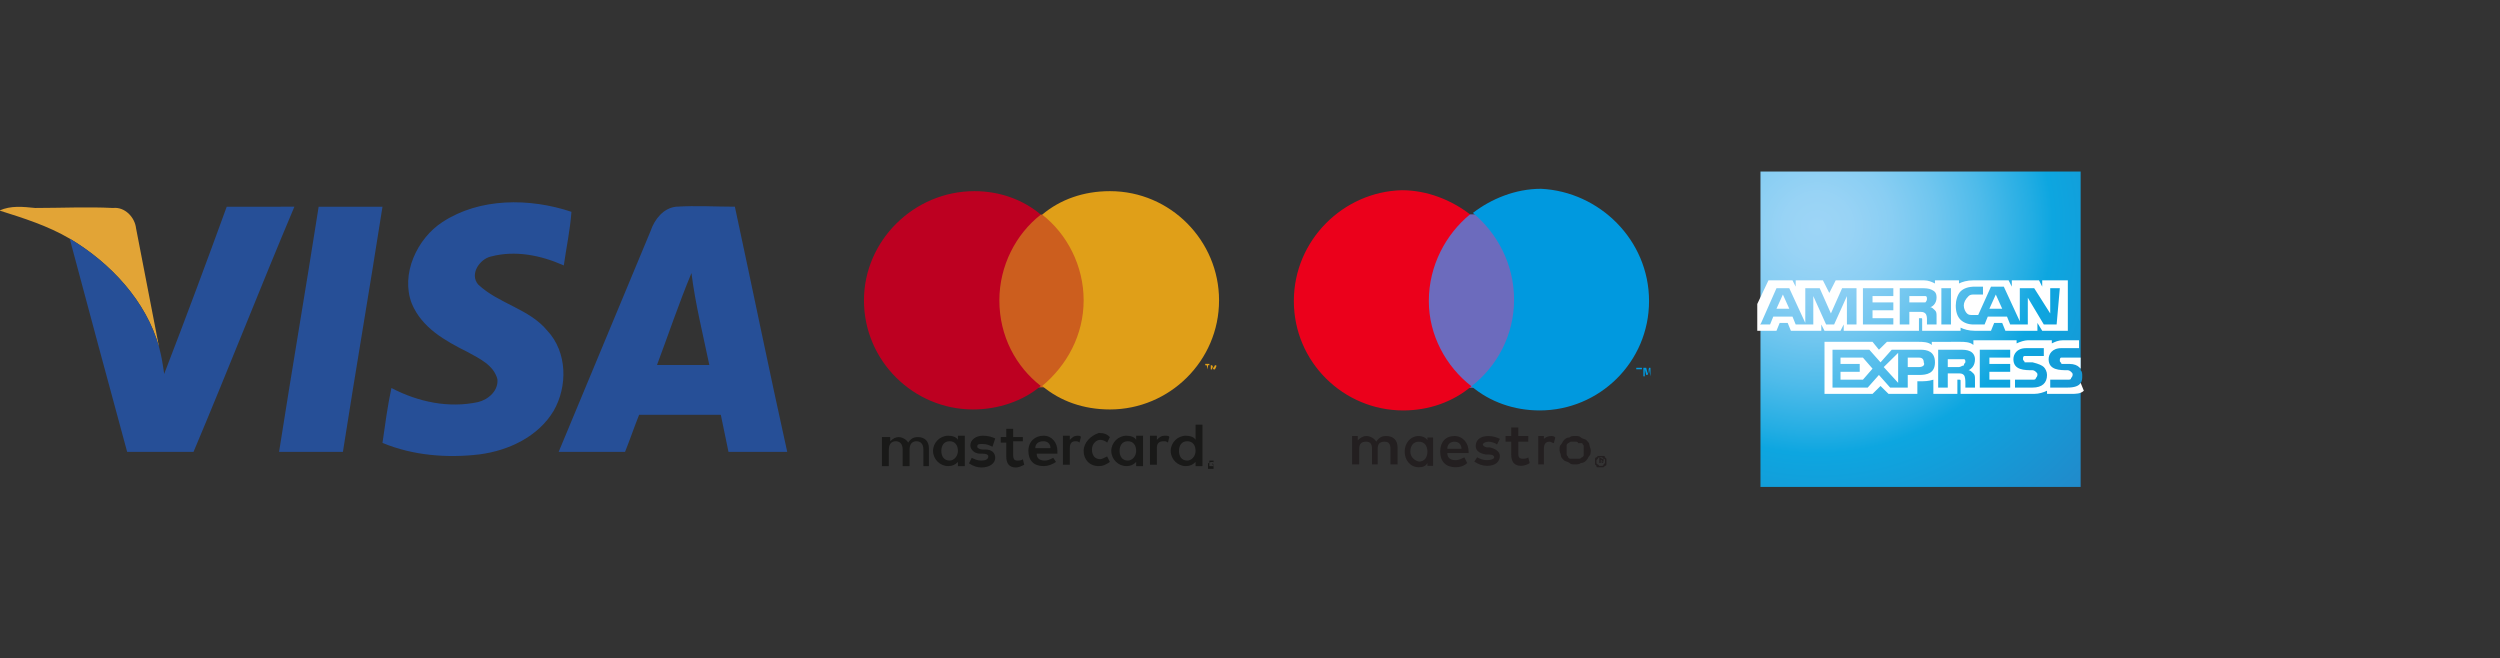 <?xml version="1.0" encoding="utf-8"?>
<!-- Generator: Adobe Illustrator 26.3.1, SVG Export Plug-In . SVG Version: 6.00 Build 0)  -->
<svg version="1.1"
	 id="svg18" xmlns:svg="http://www.w3.org/2000/svg" xmlns:cc="http://creativecommons.org/ns#" xmlns:rdf="http://www.w3.org/1999/02/22-rdf-syntax-ns#" xmlns:inkscape="http://www.inkscape.org/namespaces/inkscape" xmlns:dc="http://purl.org/dc/elements/1.1/" xmlns:sodipodi="http://sodipodi.sourceforge.net/DTD/sodipodi-0.dtd" inkscape:version="1.0 (4035a4fb49, 2020-05-01)" sodipodi:docname="NETS_ONLINE.svg"
	 xmlns="http://www.w3.org/2000/svg" xmlns:xlink="http://www.w3.org/1999/xlink" x="0px" y="0px" viewBox="0 0 243 64"
	 style="enable-background:new 0 0 243 64;" xml:space="preserve">
<rect x="0" y="0" width="243" height="64" fill="#333333" stroke="none"/>
<style type="text/css">
	.st0{fill:#E2A436;}
	.st1{fill:#264F97;}
	.st2{fill:#191918;}
	.st3{fill:#CC5E1E;}
	.st4{fill:#BD0021;}
	.st5{fill:#E09F18;}
	.st6{fill:#0099DF;}
	.st7{fill:#6C6BBD;}
	.st8{fill:#EB001B;}
	.st9{fill:#231F20;}
	.st10{fill:url(#path350_00000045577959240960673130000000913544982917310366_);}
	.st11{fill:#FFFFFF;}
</style>
<sodipodi:namedview  bordercolor="#666666" borderopacity="1" fit-margin-bottom="0" gridtolerance="10" guidetolerance="10" id="namedview20" inkscape:current-layer="svg18" inkscape:cx="210.60287" inkscape:cy="34.51475" inkscape:document-rotation="0" inkscape:pageopacity="0" inkscape:pageshadow="2" inkscape:window-height="1840" inkscape:window-maximized="0" inkscape:window-width="3714" inkscape:window-x="0" inkscape:window-y="0" inkscape:zoom="5.956349" objecttolerance="10" pagecolor="#ffffff" showgrid="false">
	</sodipodi:namedview>
<g id="g18" transform="matrix(1.241,0,0,1.241,-0.052,19.595)">
	<path id="path14" class="st0" d="M12.5,11.4c-0.6-3.1-1.2-6.2-1.8-9.3c-0.1-0.9-0.9-1.7-1.8-1.6c-2-0.1-4.1,0-6.1,0
		C1.8,0.4,0.9,0.3,0,0.7c1.9,0.6,3.8,1.2,5.5,2.2C8.7,4.8,11.5,7.8,12.5,11.4z"/>
	<path id="path16" class="st1" d="M17.8,0.4c-1.6,4.4-3.2,8.7-4.9,13.1c-0.1-0.7-0.2-1.4-0.4-2.1c-1-3.6-3.8-6.6-7-8.5
		C7,8.5,8.5,14.1,10,19.6c1.7,0,3.4,0,5.2,0c2.7-6.4,5.2-12.8,7.9-19.2C21.3,0.4,19.5,0.4,17.8,0.4z M25,0.4
		c-1,6.4-2.1,12.8-3.1,19.2h5c1-6.4,2.1-12.8,3.1-19.2C28.3,0.4,26.7,0.4,25,0.4z M42.9,10.1c-1.4-1.7-3.8-2.1-5.4-3.6
		c-0.7-0.8,0.1-2,1-2.2c1.9-0.5,3.9-0.1,5.7,0.7c0.2-1.4,0.5-2.8,0.6-4.2c-3.3-1.1-7.2-1.1-10.1,0.8c-2,1.3-3.3,4.1-2.4,6.4
		c0.8,1.9,2.6,2.9,4.4,3.8c0.9,0.5,2,1,2.3,2.1c0.1,0.9-0.7,1.6-1.5,1.8c-2.3,0.5-4.7,0-6.8-1.1c-0.3,1.4-0.5,2.9-0.7,4.3
		c2.4,1,5.1,1.2,7.6,0.9c2.3-0.3,4.6-1.4,5.8-3.4C44.5,14.5,44.5,11.8,42.9,10.1z M57.6,0.4c-1.5,0-3-0.1-4.6,0c-1,0.1-1.7,1-2,1.9
		c-2.4,5.8-4.8,11.5-7.2,17.3H49c0.4-1,0.7-1.9,1.1-2.9c2.1,0,4.2,0,6.4,0c0.2,1,0.4,1.9,0.6,2.9c1.5,0,3.1,0,4.6,0
		C60.3,13.3,59,6.9,57.6,0.4z M51.5,12.8c0.9-2.4,1.7-4.8,2.7-7.2c0.3,2.4,0.9,4.8,1.4,7.2C54.2,12.8,52.9,12.8,51.5,12.8z"/>
</g>
<g id="g50" transform="matrix(1.343,0,0,1.343,83.977,18.58)">
	<path id="path42" class="st2" d="M4.7,19.9v-1.3c0-0.5-0.3-0.8-0.8-0.8c-0.3,0-0.5,0.1-0.7,0.4c-0.1-0.2-0.4-0.4-0.7-0.4
		c-0.2,0-0.4,0.1-0.6,0.3v-0.3H1.3v2.1h0.5v-1.2c0-0.4,0.2-0.6,0.5-0.6c0.3,0,0.5,0.2,0.5,0.6v1.2h0.5v-1.2c0-0.4,0.2-0.6,0.5-0.6
		c0.3,0,0.5,0.2,0.5,0.6v1.2H4.7z M11.5,17.8h-0.7v-0.6h-0.5v0.6H9.9v0.4h0.4v1c0,0.5,0.2,0.8,0.7,0.8c0.2,0,0.4-0.1,0.6-0.2
		l-0.1-0.4c-0.1,0.1-0.3,0.1-0.4,0.1c-0.2,0-0.3-0.1-0.3-0.4v-1h0.7L11.5,17.8L11.5,17.8z M15.5,17.7c-0.3,0-0.4,0.1-0.6,0.3v-0.3
		h-0.5v2.1h0.5v-1.2c0-0.3,0.1-0.5,0.4-0.5c0.1,0,0.2,0,0.3,0.1l0.1-0.4C15.7,17.7,15.5,17.7,15.5,17.7 M9.5,17.9
		c-0.2-0.1-0.5-0.2-0.9-0.2c-0.5,0-0.9,0.3-0.9,0.7c0,0.3,0.3,0.6,0.7,0.6l0.2,0c0.3,0,0.4,0.1,0.4,0.2c0,0.2-0.2,0.3-0.5,0.3
		c-0.3,0-0.5-0.1-0.7-0.2l-0.2,0.4c0.3,0.2,0.6,0.3,0.9,0.3c0.6,0,1-0.3,1-0.7c0-0.4-0.3-0.6-0.7-0.6l-0.2,0c-0.2,0-0.4-0.1-0.4-0.2
		c0-0.2,0.1-0.2,0.4-0.2c0.3,0,0.5,0.1,0.7,0.2L9.5,17.9z M21.8,17.7c-0.3,0-0.4,0.1-0.6,0.3v-0.3h-0.5v2.1h0.5v-1.2
		c0-0.3,0.1-0.5,0.5-0.5c0.1,0,0.2,0,0.3,0.1l0.1-0.4C22.1,17.7,21.9,17.7,21.8,17.7 M15.9,18.8c0,0.6,0.4,1.1,1.1,1.1
		c0.3,0,0.5-0.1,0.8-0.3l-0.2-0.4c-0.2,0.1-0.4,0.2-0.5,0.2c-0.4,0-0.6-0.3-0.6-0.7s0.3-0.7,0.6-0.7c0.2,0,0.4,0.1,0.5,0.2l0.2-0.4
		c-0.2-0.2-0.4-0.3-0.8-0.3C16.4,17.7,15.9,18.2,15.9,18.8 M20.2,18.8v-1.1h-0.5V18c-0.1-0.2-0.4-0.3-0.7-0.3
		c-0.6,0-1.1,0.5-1.1,1.1c0,0.6,0.5,1.1,1.1,1.1c0.3,0,0.5-0.1,0.7-0.3v0.3h0.5V18.8z M18.5,18.8c0-0.4,0.2-0.7,0.6-0.7
		c0.4,0,0.6,0.3,0.6,0.7s-0.3,0.7-0.6,0.7C18.7,19.5,18.5,19.2,18.5,18.8 M13,17.7c-0.6,0-1.1,0.4-1.1,1.1c0,0.7,0.4,1.1,1.1,1.1
		c0.3,0,0.6-0.1,0.9-0.3l-0.2-0.3c-0.2,0.1-0.4,0.2-0.6,0.2c-0.3,0-0.6-0.1-0.6-0.5H14c0-0.1,0-0.1,0-0.2C14,18.2,13.6,17.7,13,17.7
		 M13,18.1c0.3,0,0.5,0.2,0.5,0.5h-1.1C12.4,18.3,12.6,18.1,13,18.1 M24.5,18.8v-1.9H24V18c-0.1-0.2-0.4-0.3-0.7-0.3
		c-0.6,0-1.1,0.5-1.1,1.1c0,0.6,0.5,1.1,1.1,1.1c0.3,0,0.5-0.1,0.7-0.3v0.3h0.5L24.5,18.8L24.5,18.8z M22.8,18.8
		c0-0.4,0.2-0.7,0.6-0.7c0.4,0,0.6,0.3,0.6,0.7s-0.3,0.7-0.6,0.7C23,19.5,22.8,19.2,22.8,18.8 M7.3,18.8v-1.1H6.8V18
		c-0.1-0.2-0.4-0.3-0.7-0.3c-0.6,0-1.1,0.5-1.1,1.1c0,0.6,0.5,1.1,1.1,1.1c0.3,0,0.5-0.1,0.7-0.3v0.3h0.5L7.3,18.8z M5.6,18.8
		c0-0.4,0.2-0.7,0.6-0.7c0.4,0,0.6,0.3,0.6,0.7s-0.3,0.7-0.6,0.7C5.8,19.5,5.6,19.2,5.6,18.8 M25.2,19.6
		C25.3,19.6,25.3,19.6,25.2,19.6c0.1,0,0.1,0,0.1,0.1c0,0,0,0,0,0.1c0,0,0,0.1,0,0.1s0,0.1,0,0.1c0,0,0,0,0,0.1c0,0,0,0-0.1,0
		c0,0-0.1,0-0.1,0c0,0-0.1,0-0.1,0c0,0,0,0-0.1,0c0,0,0,0,0-0.1c0,0,0-0.1,0-0.1s0-0.1,0-0.1c0,0,0,0,0-0.1
		C25.1,19.6,25.1,19.6,25.2,19.6C25.2,19.6,25.2,19.6,25.2,19.6 M25.2,19.9C25.3,19.9,25.3,19.9,25.2,19.9c0.1,0,0.1,0,0.1,0
		c0,0,0,0,0-0.1c0,0,0,0,0-0.1c0,0,0,0,0-0.1c0,0,0,0,0-0.1c0,0,0,0,0,0c0,0,0,0-0.1,0c0,0,0,0-0.1,0c0,0,0,0-0.1,0c0,0,0,0,0,0.1
		c0,0,0,0,0,0.1c0,0,0,0,0,0.1c0,0,0,0,0,0.1C25.1,19.9,25.1,19.9,25.2,19.9C25.2,19.9,25.2,19.9,25.2,19.9 M25.2,19.7
		C25.3,19.7,25.3,19.7,25.2,19.7C25.3,19.7,25.3,19.7,25.2,19.7c0.1,0.1,0.1,0.1,0.1,0.1c0,0,0,0,0,0l0.1,0.1h0l-0.1-0.1h0v0.1h0
		L25.2,19.7L25.2,19.7L25.2,19.7L25.2,19.7z M25.2,19.7v0.1h0.1C25.3,19.8,25.3,19.8,25.2,19.7c0.1,0.1,0.1,0.1,0.1,0.1
		C25.3,19.8,25.3,19.7,25.2,19.7C25.3,19.7,25.3,19.7,25.2,19.7L25.2,19.7L25.2,19.7z"/>
	<path id="path44" class="st3" d="M9.4,1.7h6.9v12.5H9.4V1.7z"/>
	<path id="path46" class="st4" d="M9.8,7.9c0-2.5,1.2-4.8,3-6.2C11.5,0.6,9.8,0,8,0C3.6,0,0,3.6,0,7.9c0,4.4,3.6,7.9,7.9,7.9
		c1.8,0,3.6-0.6,4.9-1.7C11,12.7,9.8,10.5,9.8,7.9"/>
	<path id="path48" class="st5" d="M25.7,7.9c0,4.4-3.6,7.9-7.9,7.9c-1.9,0-3.6-0.6-4.9-1.7c1.8-1.5,3-3.7,3-6.2c0-2.5-1.2-4.8-3-6.2
		c1.3-1.1,3-1.7,4.9-1.7C22.2,0,25.7,3.6,25.7,7.9 M24.9,12.9v-0.3h0.1v-0.1h-0.3v0.1h0.1L24.9,12.9L24.9,12.9z M25.5,12.9v-0.3
		h-0.1l-0.1,0.2l-0.1-0.2h-0.1v0.3h0.1v-0.2l0.1,0.2h0.1l0.1-0.2L25.5,12.9L25.5,12.9z"/>
</g>
<g id="g102" transform="matrix(1.381,0,0,1.381,125.21,18.213)">
	<g id="g82">
		<path id="path80" class="st6" d="M25.5,13.3v-0.6h-0.1l-0.1,0.4l-0.1-0.4H25v0.6h0.1v-0.5l0.1,0.4h0.1l0.1-0.4L25.5,13.3
			L25.5,13.3L25.5,13.3z M24.7,13.3v-0.5h0.2v-0.1h-0.4v0.1h0.2L24.7,13.3L24.7,13.3L24.7,13.3z"/>
	</g>
	<path id="path84" class="st7" d="M16.3,14.1H9.5V1.9h6.8L16.3,14.1z"/>
	<g id="g88">
		<path id="path86" class="st8" d="M9.9,8c0-2.5,1.2-4.7,2.9-6.1c-1.3-1-3-1.7-4.8-1.7C3.9,0.3,0.4,3.7,0.4,8s3.5,7.7,7.7,7.7
			c1.8,0,3.5-0.6,4.8-1.7C11.1,12.6,9.9,10.4,9.9,8"/>
	</g>
	<g id="g92">
		<path id="path90" class="st6" d="M25.4,8c0,4.3-3.5,7.7-7.7,7.7c-1.8,0-3.5-0.6-4.8-1.7c1.8-1.4,3-3.6,3-6.1
			c0-2.5-1.2-4.7-2.9-6.1c1.3-1,3-1.7,4.8-1.7C21.9,0.3,25.4,3.7,25.4,8"/>
	</g>
	<g id="g96">
		<path id="path94" class="st9" d="M18.5,17.5c0.1,0,0.2,0,0.3,0.1L18.7,18c-0.1,0-0.2-0.1-0.3-0.1c-0.3,0-0.4,0.2-0.4,0.5v1.1h-0.4
			v-2H18v0.2C18.1,17.6,18.3,17.5,18.5,17.5 M16.9,17.9h-0.7v0.9c0,0.2,0.1,0.3,0.3,0.3c0.1,0,0.3,0,0.4-0.1l0.1,0.4
			c-0.1,0.1-0.4,0.2-0.6,0.2c-0.5,0-0.7-0.3-0.7-0.8v-0.9h-0.4v-0.4h0.4v-0.6h0.5v0.6h0.7L16.9,17.9L16.9,17.9z M11.2,18.4
			c0-0.3,0.2-0.5,0.5-0.5c0.3,0,0.5,0.2,0.5,0.5C12.2,18.4,11.2,18.4,11.2,18.4z M12.7,18.6c0-0.6-0.4-1.1-1-1.1c-0.6,0-1,0.4-1,1.1
			c0,0.7,0.4,1.1,1.1,1.1c0.3,0,0.6-0.1,0.8-0.3L12.4,19c-0.2,0.1-0.4,0.2-0.6,0.2c-0.3,0-0.6-0.1-0.6-0.5h1.5
			C12.7,18.7,12.7,18.6,12.7,18.6 M14.7,18.1c-0.1-0.1-0.4-0.2-0.6-0.2c-0.2,0-0.4,0.1-0.4,0.2c0,0.1,0.2,0.2,0.3,0.2l0.2,0
			c0.4,0.1,0.7,0.3,0.7,0.6c0,0.4-0.3,0.7-0.9,0.7c-0.3,0-0.6-0.1-0.9-0.3l0.2-0.3c0.2,0.1,0.4,0.2,0.7,0.2c0.3,0,0.5-0.1,0.5-0.2
			c0-0.1-0.1-0.2-0.4-0.2l-0.2,0c-0.5-0.1-0.7-0.3-0.7-0.6c0-0.4,0.3-0.7,0.9-0.7c0.3,0,0.6,0.1,0.8,0.2L14.7,18.1L14.7,18.1z
			 M20.2,17.9c-0.1,0-0.2,0-0.3,0c-0.1,0-0.1,0.1-0.2,0.1c-0.1,0.1-0.1,0.1-0.1,0.2c0,0.1,0,0.2,0,0.3s0,0.2,0,0.3
			c0,0.1,0.1,0.1,0.1,0.2c0.1,0.1,0.1,0.1,0.2,0.1c0.1,0,0.2,0,0.3,0c0.1,0,0.2,0,0.3,0c0.1,0,0.1-0.1,0.2-0.1
			c0.1-0.1,0.1-0.1,0.1-0.2c0-0.1,0-0.2,0-0.3s0-0.2,0-0.3c0-0.1-0.1-0.1-0.1-0.2C20.6,18,20.5,18,20.4,18
			C20.4,17.9,20.3,17.9,20.2,17.9 M20.2,17.5c0.2,0,0.3,0,0.4,0.1c0.1,0.1,0.3,0.1,0.4,0.2c0.1,0.1,0.2,0.2,0.2,0.3s0.1,0.3,0.1,0.4
			s0,0.3-0.1,0.4s-0.1,0.2-0.2,0.3c-0.1,0.1-0.2,0.2-0.4,0.2c-0.1,0.1-0.3,0.1-0.4,0.1c-0.2,0-0.3,0-0.4-0.1
			c-0.1-0.1-0.3-0.1-0.4-0.2c-0.1-0.1-0.2-0.2-0.2-0.3s-0.1-0.3-0.1-0.4c0-0.2,0-0.3,0.1-0.4s0.1-0.2,0.2-0.3
			c0.1-0.1,0.2-0.2,0.4-0.2C19.9,17.5,20,17.5,20.2,17.5 M8.6,18.6c0-0.4,0.2-0.7,0.6-0.7c0.4,0,0.6,0.3,0.6,0.7
			c0,0.4-0.2,0.7-0.6,0.7C8.8,19.2,8.6,18.9,8.6,18.6 M10.2,18.6v-1H9.8v0.2c-0.1-0.2-0.4-0.3-0.6-0.3c-0.6,0-1,0.5-1,1.1
			c0,0.6,0.4,1.1,1,1.1c0.3,0,0.5-0.1,0.6-0.3v0.2h0.4L10.2,18.6L10.2,18.6z M7.7,19.6v-1.3c0-0.5-0.3-0.8-0.8-0.8
			c-0.3,0-0.5,0.1-0.7,0.4c-0.1-0.2-0.4-0.4-0.7-0.4c-0.2,0-0.4,0.1-0.6,0.3v-0.3H4.5v2h0.5v-1.1c0-0.4,0.2-0.5,0.5-0.5
			c0.3,0,0.4,0.2,0.4,0.5v1.1h0.4v-1.1c0-0.4,0.2-0.5,0.5-0.5c0.3,0,0.4,0.2,0.4,0.5v1.1H7.7L7.7,19.6z"/>
	</g>
	<g id="g100">
		<path id="path98" class="st9" d="M22,19.2v0.1H22c0,0,0,0,0.1,0c0,0,0,0,0,0c0,0,0,0,0,0C22.1,19.2,22.1,19.2,22,19.2
			C22,19.2,22,19.2,22,19.2z M22.1,19.1c0,0,0.1,0,0.1,0c0,0,0,0.1,0,0.1c0,0,0,0.1,0,0.1c0,0-0.1,0-0.1,0l0.1,0.1h-0.1L22,19.3h0
			v0.1h-0.1v-0.4L22.1,19.1L22.1,19.1z M22,19.6c0,0,0.1,0,0.1,0c0,0,0.1,0,0.1-0.1c0,0,0.1-0.1,0.1-0.1c0,0,0-0.1,0-0.1
			c0,0,0-0.1,0-0.1c0,0,0-0.1-0.1-0.1c0,0-0.1-0.1-0.1-0.1c0,0-0.1,0-0.1,0s-0.1,0-0.1,0c0,0-0.1,0-0.1,0.1c0,0-0.1,0.1-0.1,0.1
			c0,0,0,0.1,0,0.1c0,0,0,0.1,0,0.1c0,0,0,0.1,0.1,0.1c0,0,0.1,0.1,0.1,0.1C21.9,19.6,22,19.6,22,19.6 M22,18.9c0.1,0,0.1,0,0.2,0
			c0.1,0,0.1,0.1,0.1,0.1c0,0,0.1,0.1,0.1,0.1c0,0.1,0,0.1,0,0.2c0,0.1,0,0.1,0,0.2c0,0.1-0.1,0.1-0.1,0.1c0,0-0.1,0.1-0.1,0.1
			c-0.1,0-0.1,0-0.2,0c-0.1,0-0.1,0-0.2,0c-0.1,0-0.1,0-0.1-0.1c0,0-0.1-0.1-0.1-0.1c0,0,0-0.1,0-0.2c0-0.1,0-0.1,0-0.2
			c0-0.1,0.1-0.1,0.1-0.1c0,0,0.1-0.1,0.1-0.1C21.9,18.9,22,18.9,22,18.9"/>
	</g>
</g>
<g id="g354" transform="matrix(1.556,0,0,1.533,209.551,16.67)">
	
		<radialGradient id="path350_00000113313160997670786270000004429917740093923502_" cx="-217.32" cy="89.149" r="18.844" gradientTransform="matrix(1.561 0 0 -1.528 318.088 139.71)" gradientUnits="userSpaceOnUse">
		<stop  offset="0" style="stop-color:#9DD5F6"/>
		<stop  offset="7.110000e-02" style="stop-color:#98D3F5"/>
		<stop  offset="0.158" style="stop-color:#89CEF3"/>
		<stop  offset="0.252" style="stop-color:#70C6EF"/>
		<stop  offset="0.351" style="stop-color:#4EBBEA"/>
		<stop  offset="0.455" style="stop-color:#23ADE3"/>
		<stop  offset="0.5" style="stop-color:#0DA6E0"/>
		<stop  offset="1" style="stop-color:#2E77BC"/>
	</radialGradient>
	<path id="path350" style="fill:url(#path350_00000113313160997670786270000004429917740093923502_);" d="M-4.7,0h-20v20h20v-6.6
		c0.1-0.1,0.1-0.3,0.1-0.4c0-0.2,0-0.3-0.1-0.4"/>
	<path id="path352" class="st11" d="M-22.9,8.7l-0.4-0.9l-0.4,0.9 M-14.4,8.3c-0.1,0-0.2,0-0.3,0h-0.7V7.9h0.7c0.1,0,0.2,0,0.3,0
		c0.1,0,0.1,0.1,0.1,0.2C-14.3,8.2-14.4,8.3-14.4,8.3L-14.4,8.3z M-9.6,8.7L-10,7.8l-0.4,0.9H-9.6L-9.6,8.7z M-18.7,9.7h-0.6l0-1.8
		l-0.8,1.8h-0.5l-0.8-1.8v1.8h-1.1l-0.2-0.5h-1.2l-0.2,0.5h-0.6l1-2.3h0.8l1,2.2V7.4h0.9l0.7,1.6l0.7-1.6h0.9V9.7L-18.7,9.7z
		 M-16.4,9.7h-1.9V7.4h1.9v0.5h-1.3v0.4h1.3v0.5h-1.3v0.5h1.3V9.7z M-13.7,8c0,0.4-0.3,0.6-0.4,0.6c0.1,0,0.2,0.1,0.3,0.2
		c0.1,0.1,0.1,0.2,0.1,0.4v0.5h-0.6l0-0.3c0-0.1,0-0.3-0.1-0.4c-0.1-0.1-0.2-0.1-0.4-0.1h-0.6v0.8H-16V7.4h1.3c0.3,0,0.5,0,0.7,0.1
		C-13.8,7.6-13.7,7.7-13.7,8L-13.7,8z M-12.8,9.7h-0.6V7.4h0.6V9.7z M-6.2,9.7H-7L-8,8v1.7h-1.1l-0.2-0.5h-1.2l-0.2,0.5h-0.7
		c-0.3,0-0.6-0.1-0.8-0.3c-0.2-0.2-0.3-0.5-0.3-0.9c0-0.3,0.1-0.7,0.3-0.9c0.2-0.2,0.5-0.3,0.9-0.3h0.5v0.5h-0.5
		c-0.2,0-0.3,0-0.4,0.1C-11.9,8.1-12,8.3-12,8.5c0,0.2,0.1,0.4,0.2,0.5c0.1,0.1,0.2,0.1,0.4,0.1h0.3l0.8-1.8h0.8l1,2.2V7.4h0.9
		l1,1.6V7.4h0.6L-6.2,9.7z M-24.7,10.1h1l0.2-0.5h0.5l0.2,0.5h1.9V9.7l0.2,0.4h1l0.2-0.4v0.4h4.7l0-0.8h0.1c0.1,0,0.1,0,0.1,0.1v0.7
		h2.4V9.9c0.2,0.1,0.5,0.2,0.9,0.2h1l0.2-0.5h0.5l0.2,0.5h2V9.6l0.3,0.5h1.6V6.9h-1.6v0.4l-0.2-0.4H-9v0.4l-0.2-0.4h-2.2
		c-0.4,0-0.7,0.1-0.9,0.2V6.9h-1.5v0.2C-14,7-14.2,6.9-14.5,6.9h-5.5l-0.4,0.8l-0.4-0.8h-1.7v0.4l-0.2-0.4h-1.5l-0.7,1.5V10.1z
		 M-4.7,11.8h-1c-0.1,0-0.2,0-0.2,0c-0.1,0-0.1,0.1-0.1,0.2c0,0.1,0.1,0.1,0.1,0.2c0.1,0,0.1,0,0.2,0l0.3,0c0.3,0,0.5,0.1,0.6,0.2
		c0,0,0,0,0.1,0.1 M-4.7,13.4c-0.1,0.2-0.4,0.3-0.8,0.3h-1.1v-0.5h1.1c0.1,0,0.2,0,0.2-0.1c0,0,0.1-0.1,0.1-0.2c0-0.1,0-0.1-0.1-0.2
		c0,0-0.1-0.1-0.2-0.1c-0.5,0-1.2,0-1.2-0.7c0-0.3,0.2-0.7,0.8-0.7h1.1v-0.5h-1c-0.3,0-0.5,0.1-0.7,0.2v-0.2H-8
		c-0.2,0-0.5,0.1-0.7,0.2v-0.2h-2.7V11c-0.2-0.2-0.6-0.2-0.8-0.2H-14V11c-0.2-0.2-0.6-0.2-0.8-0.2h-2l-0.5,0.5l-0.4-0.5h-3v3.3h3
		l0.5-0.5l0.5,0.5h1.8v-0.8h0.2c0.2,0,0.5,0,0.8-0.1v0.9h1.5v-0.9h0.1c0.1,0,0.1,0,0.1,0.1v0.8h4.6c0.3,0,0.6-0.1,0.8-0.2v0.2h1.5
		c0.3,0,0.6,0,0.8-0.2L-4.7,13.4z M-7,12.4c0.1,0.1,0.2,0.3,0.2,0.5c0,0.5-0.3,0.8-0.9,0.8h-1.1v-0.5h1.1c0.1,0,0.2,0,0.2-0.1
		c0,0,0.1-0.1,0.1-0.2c0-0.1,0-0.1-0.1-0.2c0,0-0.1-0.1-0.2-0.1c-0.5,0-1.2,0-1.2-0.7c0-0.3,0.2-0.7,0.8-0.7h1.1v0.5h-1
		c-0.1,0-0.2,0-0.2,0c-0.1,0-0.1,0.1-0.1,0.2c0,0.1,0.1,0.1,0.1,0.2c0.1,0,0.1,0,0.2,0l0.3,0C-7.3,12.2-7.1,12.3-7,12.4z M-12,12.3
		c-0.1,0-0.2,0.1-0.3,0.1H-13v-0.5h0.7c0.1,0,0.2,0,0.3,0c0.1,0,0.1,0.1,0.1,0.2C-11.9,12.1-12,12.2-12,12.3z M-11.7,12.6
		c0.1,0,0.2,0.1,0.3,0.2c0.1,0.1,0.1,0.2,0.1,0.4v0.5h-0.6v-0.3c0-0.1,0-0.4-0.1-0.5c-0.1-0.1-0.2-0.1-0.4-0.1H-13v0.9h-0.6v-2.4
		h1.3c0.3,0,0.5,0,0.7,0.1c0.2,0.1,0.3,0.3,0.3,0.5C-11.3,12.3-11.5,12.5-11.7,12.6z M-11,11.3h1.9v0.5h-1.3v0.4h1.3v0.5h-1.3v0.5
		l1.3,0v0.5H-11V11.3L-11,11.3z M-14.8,12.4h-0.7v-0.6h0.7c0.2,0,0.3,0.1,0.3,0.3C-14.4,12.3-14.6,12.4-14.8,12.4z M-16.1,13.4
		l-0.9-1l0.9-0.9V13.4L-16.1,13.4z M-18.3,13.2h-1.4v-0.5h1.2v-0.5h-1.2v-0.4h1.4l0.6,0.7L-18.3,13.2L-18.3,13.2z M-13.8,12.1
		c0,0.7-0.5,0.8-1,0.8h-0.7v0.8h-1.1l-0.7-0.8l-0.7,0.8h-2.2v-2.4h2.3l0.7,0.8l0.7-0.8h1.8C-14.3,11.3-13.8,11.4-13.8,12.1
		L-13.8,12.1z"/>
</g>
</svg>
